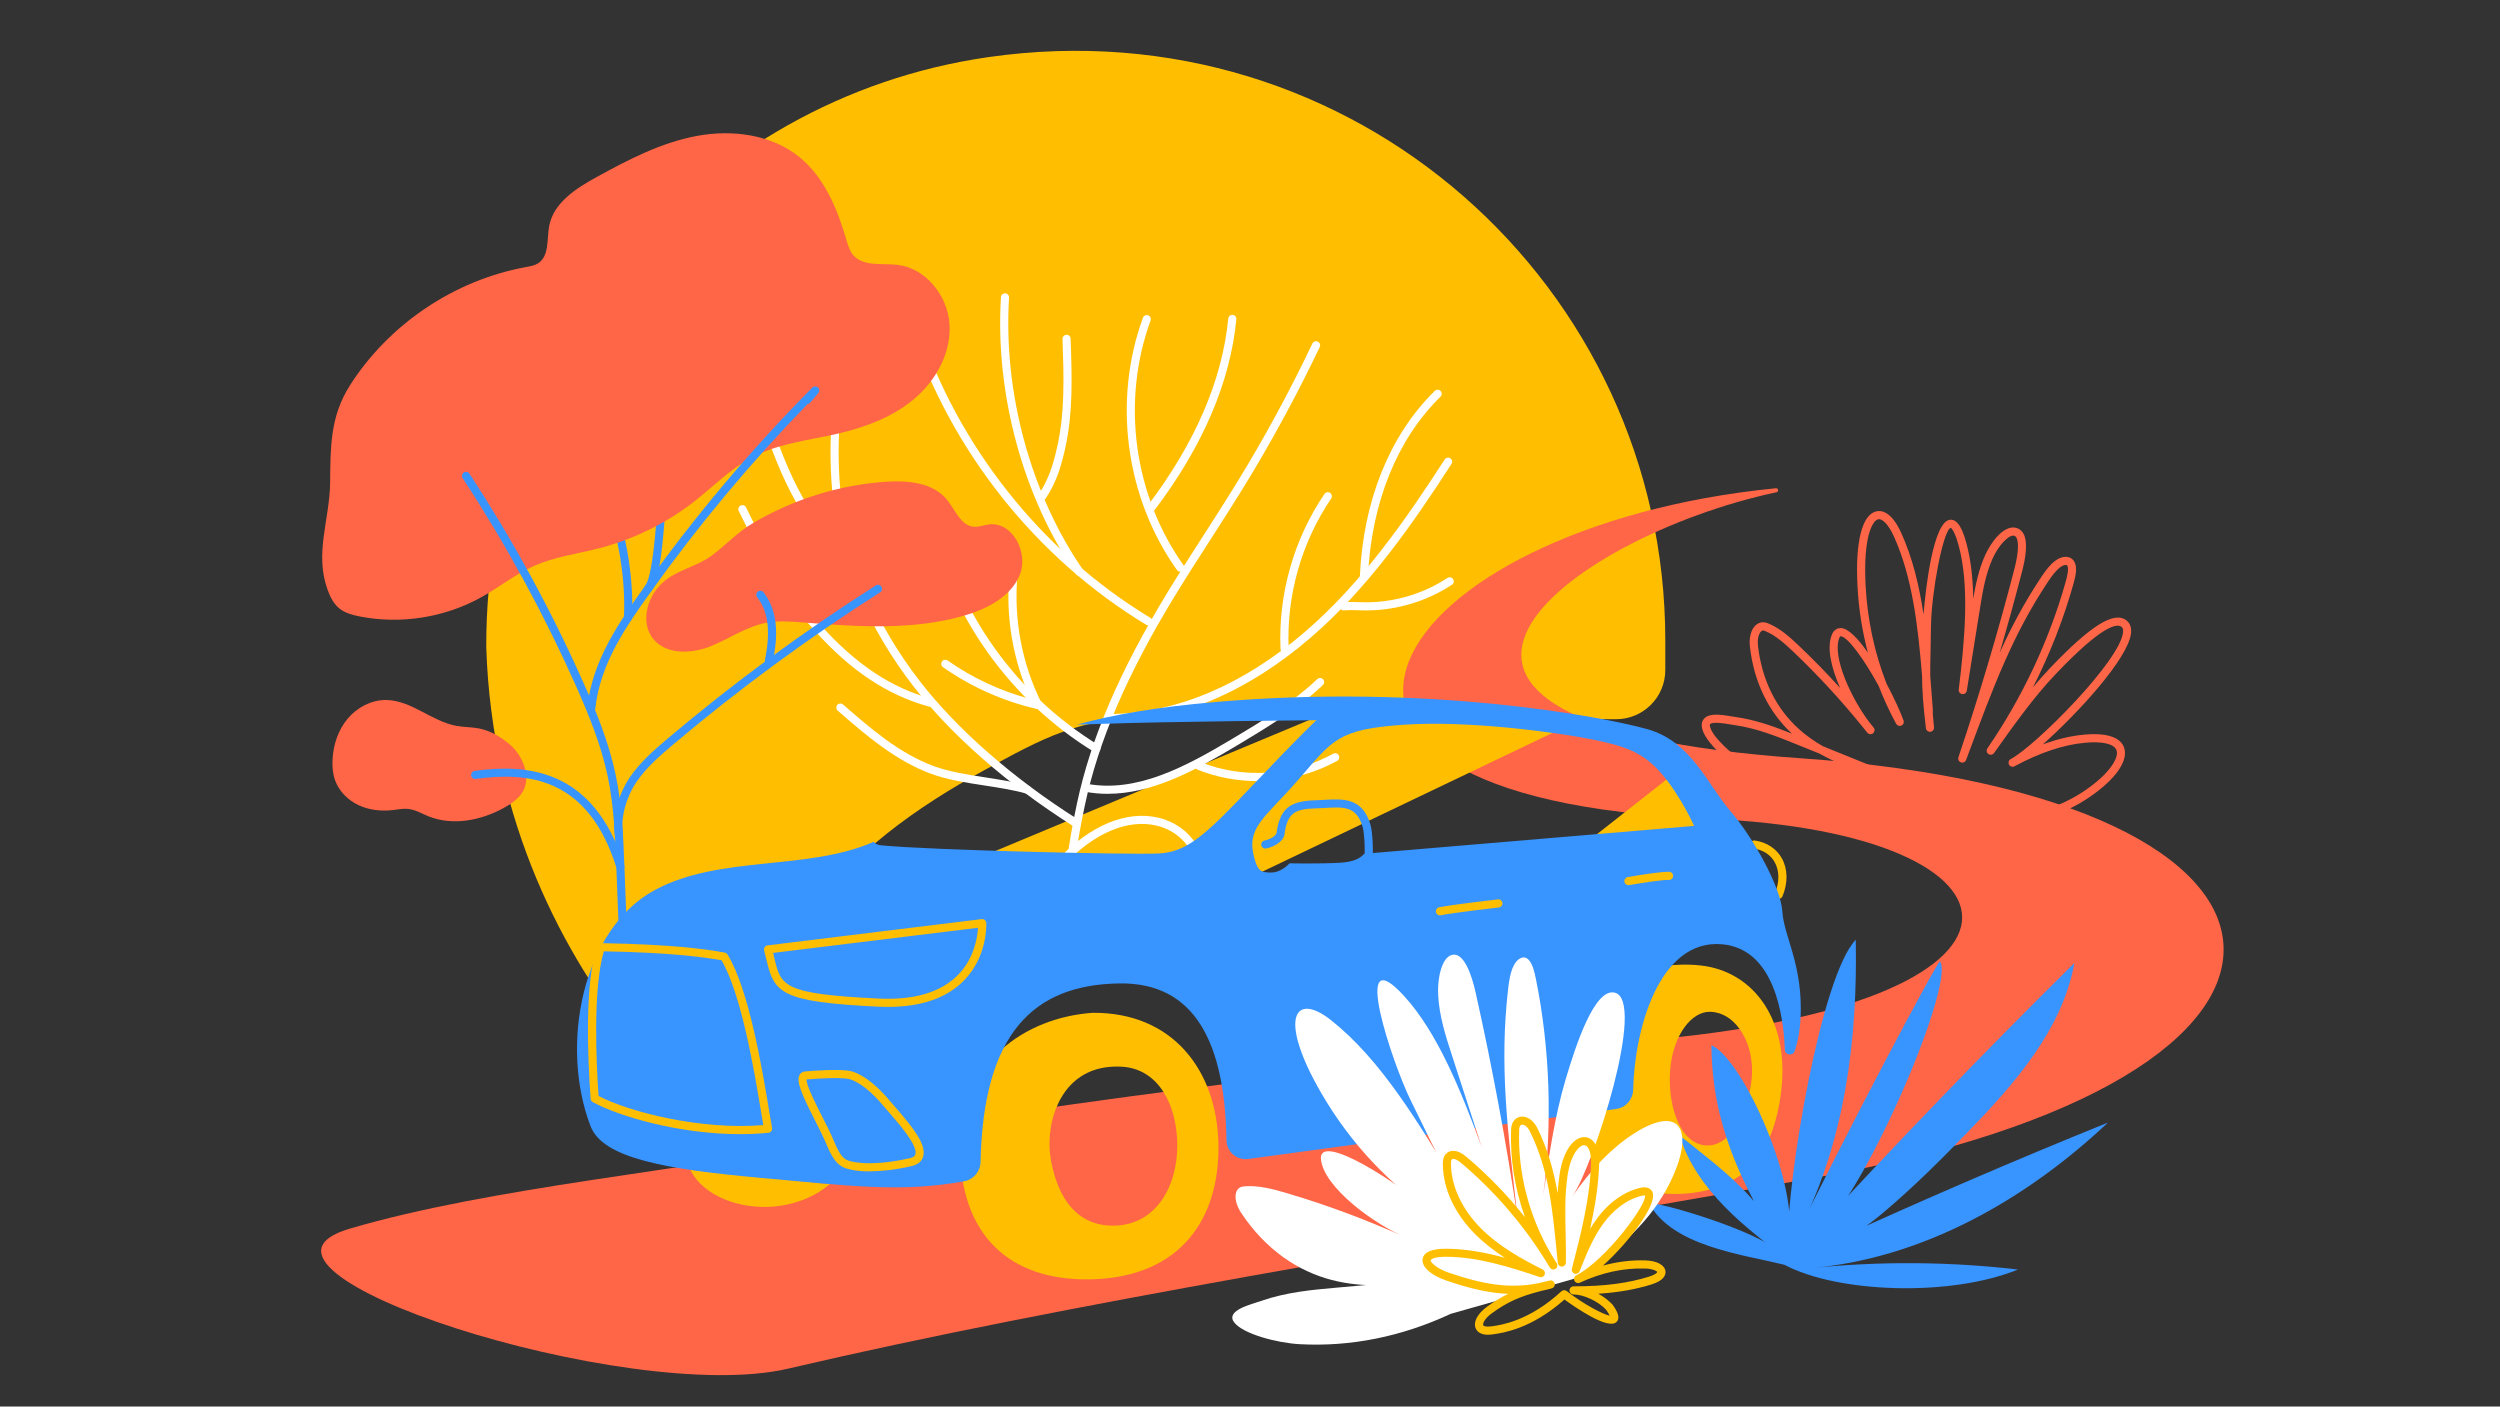 <svg width="615" height="346" viewBox="0 0 615 346" fill="none" xmlns="http://www.w3.org/2000/svg">
<rect x="0" y="0" width="615" height="346" fill="#333333" stroke="none"/>
<g clip-path="url(#clip0_3970_13742)">
<path d="M191.832 275.756C191.832 256.507 190.753 239.984 199.654 225.133C208.569 210.288 226.285 198.122 241.729 189.687C256.834 181.439 265.462 176.469 284.437 176.295L397.569 176.928C404.252 176.922 409.662 171.498 409.662 164.816V157.527C409.662 70.385 332.801 1.193 243.175 14.046C171.898 24.266 119.622 86.522 119.622 158.533V159.246C122.314 244.908 191.1 292.572 191.759 282.832C191.759 282.832 191.832 278.174 191.832 275.756Z" fill="#FFBF00"/>
<path d="M331.149 173.337L244.288 209.575L286.129 219.043L339.664 174.77L331.149 173.337Z" fill="#FFBF00"/>
<path d="M490.127 204.718C489.688 204.718 489.288 204.432 489.168 203.992C489.021 203.459 489.328 202.906 489.861 202.759C491.58 202.273 493.332 201.847 495.025 201.434C500.928 199.988 507.037 198.489 512.96 194.418C519.163 190.16 521.302 186.323 520.663 184.564C520.096 182.991 517.258 182.318 512.887 182.718C507.637 183.198 501.827 185.137 495.624 188.475C495.604 188.481 495.591 188.495 495.571 188.501C495.084 188.761 494.478 188.581 494.218 188.095C493.959 187.609 494.138 187.002 494.625 186.742C494.645 186.736 494.658 186.722 494.678 186.716C500.948 183.304 521.595 162.517 522.275 155.528C522.368 154.588 522.028 154.308 521.915 154.222C520.822 153.329 517.271 153.656 505.691 165.828C500.208 171.598 495.291 178.541 490.534 185.25C490.214 185.696 489.594 185.803 489.148 185.49C488.695 185.177 488.588 184.557 488.895 184.104C497.503 171.591 504.172 157.387 508.177 143.035C508.39 142.276 509.029 139.97 508.563 139.158C508.51 139.058 508.443 139.018 508.337 138.991C508.037 138.931 507.45 139.071 506.817 139.544C505.705 140.363 504.685 141.783 503.833 143.062C495.164 156.087 490.507 168.58 484.064 185.863L483.658 186.949C483.465 187.462 482.905 187.722 482.385 187.542C481.872 187.362 481.599 186.796 481.772 186.283C486.943 170.879 491.587 155.255 495.571 139.844C496.524 136.146 496.69 133.281 496.004 132.182C495.857 131.949 495.697 131.829 495.458 131.775C494.125 131.502 491.6 134.201 490.154 137.459C488.388 141.436 487.709 145.707 487.103 149.478L483.831 169.926C483.745 170.465 483.245 170.825 482.705 170.759C482.166 170.685 481.786 170.192 481.852 169.646C483.285 157.766 484.584 144.248 481.819 134.167C480.726 130.17 479.894 129.843 479.88 129.843C477.981 130.476 475.123 145.8 475.023 154.009C474.99 156.574 474.95 158.659 474.91 160.458C474.863 162.717 474.823 164.509 474.837 166.228C475.003 168.313 475.163 170.419 475.323 172.544L475.483 174.683C475.49 174.796 475.483 174.903 475.456 175.003C475.45 175.203 475.456 176.022 475.763 178.92C475.823 179.467 475.43 179.96 474.877 180.02C474.33 180.08 473.837 179.687 473.771 179.14C473.058 173.004 472.851 169.806 472.831 166.301C471.805 153.662 470.373 141.829 465.889 131.942C464.336 128.524 462.83 127.544 462.011 127.744C460.678 128.071 458.32 131.869 458.933 143.935C459.359 152.35 461.091 160.478 464.096 168.207C465.929 171.645 467.448 174.996 468.274 177.235C468.454 177.728 468.227 178.274 467.747 178.494C467.268 178.707 466.708 178.521 466.455 178.061C464.816 175.029 463.383 171.925 462.158 168.76C458.613 162.224 454.462 156.527 452.783 156.514C452.643 156.514 452.523 156.787 452.457 156.954C450.671 161.604 455.442 171.845 459.846 177.655C460.205 178.101 460.565 178.547 460.918 178.994C461.258 179.42 461.191 180.04 460.772 180.386C460.352 180.733 459.732 180.679 459.379 180.266C459.046 179.873 458.7 179.44 458.34 178.974C452.95 172.311 447.173 166.041 441.15 160.318C438.978 158.259 436.819 156.321 434.268 155.248C433.735 155.028 433.541 155.068 433.315 155.248C432.515 155.874 432.309 157.533 432.455 158.806C433.395 167.214 436.919 174.35 442.649 179.453C444.455 181.066 446.42 182.425 448.446 183.578L461.231 188.755C461.724 188.954 461.978 189.507 461.798 190.014C461.618 190.52 461.085 190.793 460.572 190.64C456.647 189.474 451.997 187.895 447.566 185.377L442.196 183.205C437.266 181.206 432.162 179.14 426.679 178.374C426.386 178.334 426.039 178.274 425.659 178.208C424.373 177.988 421.355 177.481 420.696 178.128C420.669 178.154 420.576 178.241 420.636 178.594C421.035 181.112 426.179 185.883 430.343 188.308C439.498 193.638 449.832 196.55 461.072 196.963C461.625 196.983 462.051 197.449 462.031 197.996C462.011 198.549 461.545 198.995 460.998 198.955C449.425 198.529 438.778 195.53 429.337 190.034C425.22 187.635 419.217 182.438 418.664 178.9C418.484 177.774 418.91 177.082 419.296 176.702C420.576 175.436 423.088 175.742 425.999 176.229C426.359 176.289 426.685 176.342 426.959 176.382C431.889 177.075 436.44 178.734 440.824 180.486C435.014 175.083 431.436 167.674 430.47 159.012C430.263 157.193 430.583 154.835 432.082 153.656C433.341 152.669 434.621 153.209 435.04 153.382C437.905 154.582 440.217 156.654 442.529 158.846C446.001 162.144 449.392 165.622 452.677 169.246C450.571 164.496 449.332 159.512 450.598 156.221C451.171 154.728 452.21 154.502 452.79 154.502H452.803C454.642 154.515 457.081 157.073 459.506 160.565C458.08 155.201 457.22 149.678 456.934 144.035C456.388 133.288 458.067 126.645 461.538 125.799C462.797 125.492 465.282 125.772 467.708 131.109C470.473 137.199 472.105 143.955 473.191 151.144C473.737 144.321 475.623 128.384 479.667 127.864C481.799 127.598 482.958 130.809 483.731 133.641C484.864 137.778 485.344 142.429 485.417 147.299C485.983 143.901 486.736 140.21 488.309 136.652C489.681 133.561 492.806 129.19 495.851 129.823C496.617 129.983 497.25 130.436 497.683 131.129C498.962 133.188 498.283 137.279 497.49 140.344C495.751 147.073 493.885 153.849 491.906 160.625C494.825 154.169 498.043 148.132 502.154 141.949C503.153 140.45 504.259 138.931 505.618 137.932C506.658 137.165 507.797 136.839 508.73 137.032C509.396 137.172 509.936 137.558 510.275 138.151C511.062 139.504 510.649 141.556 510.082 143.568C507.664 152.236 504.292 160.845 500.115 169.073C501.447 167.474 502.82 165.922 504.226 164.442C514.313 153.835 520.149 150.198 523.161 152.663C523.741 153.136 524.407 154.055 524.24 155.714C523.641 161.844 511.301 175.343 502.547 183.118C506.085 181.819 509.469 181.019 512.674 180.726C519.643 180.093 521.868 182.092 522.515 183.884C523.667 187.082 520.509 191.639 514.06 196.063C507.837 200.334 501.547 201.88 495.471 203.372C493.792 203.786 492.06 204.212 490.367 204.685C490.274 204.712 490.187 204.725 490.094 204.725L490.127 204.718Z" fill="#FF6647"/>
<path d="M204.139 280.893C169.839 287.802 120.609 292.059 86.003 302.26C51.39 312.461 154.375 345.914 193.838 336.693C262.917 320.549 345.161 307.49 444.588 290.067C584.698 265.509 578.068 195.944 443.002 186.536C323.567 178.214 385.41 132.088 437.026 121.088C437.646 120.955 437.492 120.042 436.866 120.109C341.103 129.55 297.796 196.39 420.063 201.407C503.386 204.825 509.389 247.446 402.6 256.094C295.81 264.742 204.139 280.899 204.139 280.899V280.893Z" fill="#FF6647"/>
<path d="M413.347 189.101L379.82 215.445L427.938 210.602L412.654 192.739L413.347 189.101Z" fill="#FFBF00"/>
<path d="M323.987 174.929L309.829 196.35L299.741 220.102L304.718 217.204L385.663 178.501L323.987 174.929Z" fill="#FFBF00"/>
<path d="M204.138 291.3C192.838 300.734 174.563 297.376 169.839 287.802L204.138 291.3Z" fill="#FFBF00"/>
<path d="M299.734 281.426C299.368 263.27 288.441 248.985 268.773 249.152C252.203 250.331 236.173 261.251 236.179 282.432C236.186 303.613 248.132 315.319 268.773 314.706C290.607 314.053 300.094 299.582 299.734 281.426ZM274.65 301.487C263.543 302.04 259.539 292.333 258.373 284.337C257.207 276.342 260.791 261.678 275.809 262.397C285.303 262.85 289.614 272.331 289.614 281.786C289.614 291.726 284.537 300.994 274.65 301.487Z" fill="#FFBF00"/>
<path d="M418.304 237.499C405.051 236.066 393.352 242.689 393.352 242.689C387.955 248.945 384.83 258.813 385.856 272.391C386.729 283.878 397.563 294.871 414.579 293.619C431.596 292.366 436.453 280.76 438.045 269.44C440.604 251.264 431.562 238.931 418.304 237.499ZM430.909 265.422C430.05 273.464 425.759 282.605 419.19 281.726C412.62 280.846 410.068 270.506 410.928 262.47C411.787 254.429 416.225 248.719 420.775 248.899C427.465 249.165 431.769 257.38 430.909 265.422Z" fill="#FFBF00"/>
<path d="M263.363 224.413C262.977 224.413 262.61 224.187 262.45 223.807C262.244 223.307 260.545 218.31 264.922 197.702C268.333 181.632 275.416 165.115 287.209 145.72C290.1 140.97 293.152 136.219 296.11 131.629C298.729 127.564 301.434 123.36 304.005 119.176C310.881 108.009 317.217 96.35 322.847 84.51C323.087 84.01 323.68 83.797 324.18 84.037C324.68 84.277 324.893 84.87 324.653 85.37C318.99 97.269 312.614 108.995 305.704 120.222C303.119 124.42 300.408 128.63 297.789 132.708C294.844 137.292 291.793 142.029 288.914 146.753C277.241 165.948 270.239 182.265 266.874 198.109C262.63 218.097 264.289 223.007 264.302 223.054C264.489 223.567 264.236 224.14 263.729 224.34C263.61 224.386 263.483 224.406 263.363 224.406V224.413Z" fill="white"/>
<path d="M272.511 195.284C270.652 195.284 268.78 195.117 266.894 194.764C266.355 194.664 265.995 194.138 266.095 193.598C266.195 193.052 266.721 192.699 267.261 192.799C279.507 195.091 291.326 188.821 303.353 181.625C310.495 177.355 317.877 172.937 324.053 167.061C324.453 166.681 325.08 166.694 325.459 167.088C325.839 167.481 325.832 168.107 325.439 168.493L324.813 169.113C324.753 169.173 324.686 169.22 324.62 169.26C318.457 174.91 311.301 179.187 304.372 183.338C293.805 189.661 283.384 195.277 272.504 195.277L272.511 195.284Z" fill="white"/>
<path d="M273.064 177.648C272.518 177.648 272.071 177.201 272.064 176.655C272.064 176.102 272.504 175.656 273.057 175.649C289.254 175.536 305.911 168.487 321.228 155.254C334.993 143.368 345.78 127.937 355.388 113.04C355.688 112.573 356.307 112.44 356.767 112.74C357.234 113.04 357.367 113.659 357.067 114.119C347.379 129.143 336.486 144.707 322.534 156.76C306.85 170.305 289.747 177.528 273.071 177.641L273.064 177.648Z" fill="white"/>
<path d="M282.532 153.875C282.358 153.875 282.179 153.829 282.019 153.729C254.948 137.405 233.801 110.801 224 80.746C223.827 80.219 224.113 79.66 224.64 79.487C225.166 79.313 225.726 79.6 225.899 80.126C235.546 109.735 256.381 135.939 283.045 152.023C283.518 152.31 283.671 152.923 283.384 153.396C283.198 153.709 282.865 153.882 282.525 153.882L282.532 153.875Z" fill="white"/>
<path d="M290.347 140.643C290.034 140.643 289.727 140.497 289.534 140.224C276.888 122.441 273.683 98.662 281.166 78.167C281.352 77.648 281.925 77.388 282.445 77.575C282.965 77.761 283.231 78.341 283.038 78.854C275.776 98.742 278.887 121.815 291.16 139.064C291.479 139.511 291.373 140.137 290.926 140.457C290.753 140.583 290.547 140.643 290.347 140.643Z" fill="white"/>
<path d="M265.542 141.649C265.222 141.649 264.916 141.496 264.716 141.216C251.67 122.301 244.761 96.836 246.233 73.097C246.267 72.544 246.746 72.124 247.293 72.164C247.846 72.198 248.266 72.671 248.226 73.224C246.78 96.53 253.556 121.521 266.355 140.084C266.668 140.537 266.555 141.163 266.102 141.476C265.928 141.596 265.728 141.656 265.535 141.656L265.542 141.649Z" fill="white"/>
<path d="M283.225 125.859C283.011 125.859 282.805 125.792 282.625 125.659C282.185 125.326 282.099 124.7 282.432 124.26C294.051 108.889 300.687 93.445 302.153 78.361C302.207 77.808 302.706 77.401 303.246 77.461C303.799 77.514 304.199 78.001 304.145 78.554C302.646 94.018 295.877 109.802 284.031 125.466C283.838 125.726 283.538 125.866 283.231 125.866L283.225 125.859Z" fill="white"/>
<path d="M316.012 160.678C315.479 160.678 315.039 160.258 315.012 159.725C314.406 146.247 318.244 132.681 325.819 121.521C326.132 121.062 326.752 120.948 327.205 121.255C327.665 121.561 327.778 122.188 327.471 122.641C320.142 133.448 316.425 146.586 317.011 159.639C317.038 160.192 316.611 160.658 316.058 160.685C316.045 160.685 316.025 160.685 316.012 160.685V160.678Z" fill="white"/>
<path d="M335.526 142.822C335.526 142.822 335.5 142.822 335.48 142.822C334.927 142.795 334.5 142.329 334.527 141.783C335.353 123.167 341.903 106.963 352.969 96.156C353.362 95.77 353.995 95.777 354.382 96.177C354.768 96.57 354.762 97.203 354.362 97.589C343.662 108.043 337.325 123.773 336.519 141.876C336.493 142.409 336.053 142.829 335.52 142.829L335.526 142.822Z" fill="white"/>
<path d="M309.395 192.152C304.365 192.152 299.328 191.226 294.611 189.354C294.098 189.148 293.845 188.568 294.051 188.055C294.258 187.542 294.837 187.289 295.351 187.495C305.871 191.666 318.064 190.886 327.971 185.416C328.451 185.15 329.064 185.323 329.33 185.81C329.597 186.296 329.423 186.902 328.937 187.169C322.954 190.473 316.178 192.152 309.402 192.152H309.395Z" fill="white"/>
<path d="M330.523 150.164C330.003 150.164 329.57 149.764 329.53 149.238C329.49 148.685 329.903 148.205 330.449 148.165C332.062 148.045 333.061 148.079 334.121 148.119C334.834 148.145 335.566 148.172 336.572 148.159C343.428 148.072 350.351 145.947 356.074 142.176C356.534 141.876 357.153 142.002 357.46 142.462C357.766 142.922 357.633 143.541 357.173 143.848C351.137 147.826 343.828 150.071 336.592 150.157C335.54 150.171 334.74 150.144 334.041 150.118C332.995 150.078 332.088 150.044 330.589 150.157C330.563 150.157 330.536 150.157 330.509 150.157L330.523 150.164Z" fill="white"/>
<path d="M264.449 203.319C264.269 203.319 264.083 203.266 263.916 203.166C247.952 193.059 234.034 180.866 224.72 168.84C213.733 154.648 206.904 138.751 204.965 122.861C203.486 110.748 204.791 98.495 206.057 86.642C206.117 86.089 206.604 85.696 207.157 85.756C207.703 85.816 208.103 86.309 208.043 86.855C206.79 98.595 205.498 110.728 206.95 122.614C208.849 138.145 215.538 153.702 226.305 167.607C235.48 179.453 249.218 191.479 264.989 201.467C265.455 201.76 265.595 202.38 265.295 202.846C265.102 203.146 264.782 203.312 264.449 203.312V203.319Z" fill="white"/>
<path d="M269.692 185.137C269.513 185.137 269.333 185.09 269.173 184.99C248.512 172.344 233.661 151.523 228.437 127.871C228.317 127.331 228.657 126.798 229.197 126.678C229.736 126.565 230.269 126.898 230.389 127.438C235.5 150.564 250.018 170.919 270.219 183.284C270.692 183.571 270.838 184.191 270.552 184.657C270.365 184.963 270.032 185.137 269.699 185.137H269.692Z" fill="white"/>
<path d="M255.334 174.436C255.261 174.436 255.188 174.43 255.115 174.41C246.879 172.544 238.878 168.98 231.968 164.116C231.515 163.796 231.409 163.177 231.729 162.723C232.048 162.27 232.668 162.164 233.121 162.484C239.244 166.801 246.26 170.059 253.529 171.965C249.165 162.37 247.359 151.803 248.305 141.276C248.352 140.723 248.845 140.317 249.391 140.37C249.944 140.417 250.344 140.903 250.297 141.456C249.325 152.323 251.377 163.223 256.227 172.991C256.4 173.337 256.354 173.75 256.121 174.05C255.927 174.297 255.634 174.43 255.334 174.43V174.436Z" fill="white"/>
<path d="M209.309 138.918C209.102 138.918 208.889 138.851 208.709 138.718C196.09 129.263 190.766 113.573 186.496 100.967C186.316 100.447 186.596 99.874 187.122 99.701C187.642 99.521 188.215 99.808 188.388 100.327C192.572 112.673 197.782 128.037 209.908 137.119C210.348 137.452 210.441 138.078 210.108 138.518C209.915 138.778 209.609 138.918 209.309 138.918Z" fill="white"/>
<path d="M228.784 173.85C228.697 173.85 228.604 173.837 228.517 173.817C218.257 170.985 209.329 165.049 200.414 155.135C193.678 147.646 187.742 138.291 181.732 125.692C181.492 125.193 181.705 124.6 182.205 124.36C182.705 124.12 183.298 124.333 183.537 124.833C189.467 137.252 195.297 146.46 201.9 153.802C210.548 163.416 219.176 169.166 229.05 171.891C229.583 172.038 229.896 172.591 229.75 173.117C229.63 173.564 229.223 173.85 228.784 173.85Z" fill="white"/>
<path d="M252.763 195.271C252.669 195.271 252.576 195.257 252.483 195.231C249.371 194.338 245.907 193.805 242.242 193.238C237.725 192.546 233.061 191.826 229.097 190.374C220.182 187.109 212.687 180.579 206.077 174.816C205.664 174.456 205.618 173.823 205.977 173.404C206.337 172.991 206.97 172.944 207.39 173.304C214.186 179.227 221.208 185.35 229.783 188.495C233.561 189.88 238.131 190.58 242.549 191.266C246.12 191.819 249.804 192.386 253.036 193.312C253.569 193.465 253.875 194.018 253.722 194.551C253.595 194.991 253.196 195.277 252.763 195.277V195.271Z" fill="white"/>
<path d="M256.407 123.08C256.221 123.08 256.027 123.027 255.861 122.914C255.401 122.614 255.268 121.994 255.574 121.528C257.926 117.937 258.979 114.665 260.005 110.235C262.024 101.487 261.697 92.326 261.377 83.464C261.338 82.911 261.751 82.398 262.297 82.358C262.85 82.318 263.323 82.698 263.363 83.244C263.363 83.258 263.37 83.377 263.37 83.391C263.696 92.379 264.029 101.68 261.95 110.688C260.904 115.225 259.752 118.803 257.247 122.627C257.053 122.92 256.734 123.08 256.407 123.08Z" fill="white"/>
<path d="M154.488 152.943C154.488 152.943 154.455 152.943 154.435 152.943C153.882 152.916 153.462 152.443 153.489 151.897C154.029 141.376 151.443 127.771 148.172 123.893C147.812 123.474 147.866 122.841 148.292 122.487C148.712 122.128 149.345 122.188 149.698 122.607C153.635 127.265 156.001 141.969 155.488 151.996C155.461 152.529 155.021 152.943 154.488 152.943Z" fill="#3894FF"/>
<path d="M159.365 145.9C159.132 145.9 158.892 145.82 158.699 145.647C158.286 145.281 158.253 144.648 158.619 144.235C160.491 142.136 161.331 130.356 161.831 123.32C162.064 120.022 162.27 117.177 162.517 115.612C162.603 115.065 163.11 114.692 163.656 114.779C164.202 114.865 164.576 115.378 164.489 115.918C164.256 117.397 164.056 120.209 163.823 123.46C163.063 134.127 162.257 143.149 160.112 145.56C159.912 145.78 159.639 145.894 159.365 145.894V145.9Z" fill="#3894FF"/>
<path d="M86.076 94.804C95.697 79.727 111.767 68.92 129.363 65.701C130.416 65.508 131.502 65.328 132.401 64.749C135.173 62.943 134.494 58.812 135.107 55.561C136.179 49.871 141.729 46.32 146.806 43.535C154.602 39.251 162.637 35.08 171.378 33.447C180.12 31.815 189.8 33.048 196.69 38.671C202.806 43.655 205.977 51.364 208.189 58.932C208.583 60.272 208.976 61.657 209.868 62.723C212.347 65.668 216.978 64.695 220.802 65.155C227.751 65.981 233.108 72.717 233.574 79.707C234.041 86.689 230.323 93.505 224.993 98.049C219.663 102.586 212.893 105.111 206.071 106.684C198.902 108.336 191.373 109.089 184.883 112.56C179.766 115.292 175.649 119.529 171.098 123.121C164.129 128.611 156.014 132.635 147.426 134.86C142.022 136.259 136.399 136.966 131.302 139.238C126.798 141.243 122.907 144.381 118.616 146.8C109.548 151.903 98.648 153.656 88.441 151.637C86.669 151.284 84.85 150.797 83.451 149.651C82.038 148.492 81.199 146.786 80.579 145.067C77.321 136.073 81.126 127.778 81.212 118.723C81.292 110.075 81.199 102.466 86.076 94.824V94.804Z" fill="#FF6647"/>
<path d="M217.897 118.51C223.32 118.143 229.503 118.703 232.948 122.914C235 125.426 236.326 129.303 239.557 129.583C240.803 129.69 242.016 129.17 243.255 129.01C249.045 128.244 253.063 135.933 250.891 141.35C248.712 146.773 242.895 149.771 237.292 151.41C224.526 155.135 210.921 154.175 197.662 153.129C194.524 152.883 191.333 152.636 188.241 153.256C183.364 154.242 179.187 157.287 174.55 159.079C169.912 160.871 163.896 161.044 160.731 157.213C157.46 153.256 159.119 146.906 162.897 143.428C166.441 140.164 171.265 139.491 175.056 136.692C178.567 134.101 181.306 131.009 185.177 128.717C195.091 122.841 206.404 119.296 217.904 118.51H217.897Z" fill="#FF6647"/>
<path d="M155.035 276.655C154.502 276.655 154.055 276.236 154.035 275.696L151.617 213.28C151.33 205.918 151.037 198.296 149.498 190.987C147.852 183.165 144.781 175.696 141.709 168.793C133.827 151.064 124.44 133.841 113.813 117.617C113.513 117.157 113.639 116.538 114.099 116.231C114.559 115.931 115.178 116.058 115.485 116.518C126.172 132.835 135.613 150.144 143.535 167.974C146.646 174.976 149.764 182.565 151.45 190.567C153.022 198.042 153.322 205.744 153.609 213.193L156.027 275.609C156.047 276.162 155.621 276.622 155.068 276.649C155.055 276.649 155.041 276.649 155.028 276.649L155.035 276.655Z" fill="#3894FF"/>
<path d="M152.25 206.337C151.77 206.337 151.35 205.991 151.264 205.505C150.437 200.588 152.489 194.818 154.888 191.286C157.387 187.602 160.771 184.61 164.309 181.626C180.433 168 197.636 155.348 215.445 144.021C215.912 143.722 216.525 143.862 216.824 144.328C217.117 144.794 216.984 145.414 216.518 145.707C198.782 156.987 181.652 169.586 165.595 183.151C162.037 186.156 158.899 188.935 156.54 192.412C153.969 196.204 152.609 201.454 153.236 205.178C153.329 205.724 152.956 206.238 152.416 206.331C152.363 206.337 152.303 206.344 152.25 206.344V206.337Z" fill="#3894FF"/>
<path d="M145.434 175.336C145.4 175.336 145.367 175.336 145.334 175.336C144.788 175.283 144.388 174.79 144.441 174.243C145.647 162.41 152.503 152.803 158.553 144.328C170.939 126.971 184.824 110.495 199.828 95.35C200.208 94.971 200.821 94.957 201.214 95.317C201.607 95.677 201.647 96.29 201.3 96.703L199.282 99.082C199.108 99.281 198.875 99.401 198.629 99.428C184.704 113.753 171.778 129.237 160.178 145.487C154.275 153.762 147.586 163.137 146.433 174.443C146.38 174.956 145.947 175.343 145.44 175.343L145.434 175.336Z" fill="#3894FF"/>
<path d="M189.148 163.556C189.081 163.556 189.014 163.556 188.941 163.536C188.401 163.423 188.055 162.897 188.162 162.357C189.607 155.355 189.008 150.444 186.263 146.92C185.923 146.487 186.003 145.854 186.436 145.521C186.869 145.181 187.502 145.261 187.835 145.694C191.953 150.984 191.106 157.966 190.114 162.764C190.014 163.237 189.601 163.563 189.134 163.563L189.148 163.556Z" fill="#3894FF"/>
<path d="M125.472 183.198C123.274 181.299 120.695 179.76 117.843 179.2C116.031 178.847 114.159 178.9 112.34 178.574C106.217 177.481 101.18 172.251 94.964 172.198C91.346 172.171 87.841 174.023 85.523 176.795C83.198 179.567 82.005 183.178 81.805 186.789C81.712 188.535 81.838 190.32 82.431 191.966C83.404 194.664 85.589 196.83 88.181 198.056C90.773 199.282 93.731 199.608 96.576 199.282C97.882 199.135 99.201 198.849 100.507 199.008C102.199 199.208 103.719 200.114 105.291 200.767C111.274 203.226 118.277 201.867 123.946 198.742C125.579 197.842 127.165 196.776 128.257 195.271C131.009 191.48 128.637 185.93 125.472 183.191V183.198Z" fill="#FF6647"/>
<path d="M152.616 214.246C152.19 214.246 151.796 213.973 151.663 213.54C144.634 190.887 129.457 189.92 117.024 191.619C116.478 191.699 115.971 191.313 115.898 190.767C115.825 190.22 116.204 189.714 116.751 189.641C128.937 187.982 146.013 188.588 153.569 212.947C153.735 213.473 153.436 214.033 152.909 214.199C152.809 214.233 152.709 214.246 152.616 214.246Z" fill="#3894FF"/>
<path d="M295.124 212.92C294.698 212.92 294.305 212.647 294.171 212.214C292.726 207.517 289.181 204.192 284.451 203.086C277.421 201.434 269.206 204.911 261.897 212.607C261.518 213.007 260.885 213.02 260.485 212.647C260.085 212.267 260.065 211.634 260.445 211.234C268.247 203.006 277.162 199.335 284.904 201.14C290.34 202.413 294.418 206.237 296.077 211.627C296.237 212.154 295.944 212.713 295.417 212.88C295.317 212.907 295.217 212.927 295.124 212.927V212.92Z" fill="white"/>
<path d="M336.626 212.92C336.626 212.92 336.559 212.92 336.533 212.92C335.98 212.867 335.58 212.38 335.633 211.827C335.833 209.709 335.713 205.051 335.18 203.312C333.654 198.315 330.609 198.489 326.006 198.749C325.313 198.789 324.606 198.828 323.887 198.848C318.463 199.008 316.665 199.934 315.965 205.411C315.952 205.498 315.932 205.584 315.898 205.671C314.892 208.083 311.574 208.709 311.434 208.729C310.888 208.822 310.375 208.463 310.275 207.923C310.175 207.377 310.541 206.857 311.081 206.764C311.721 206.644 313.453 206.104 314.006 205.011C314.906 198.302 317.904 197.03 323.834 196.856C324.533 196.836 325.226 196.796 325.899 196.756C330.423 196.503 335.113 196.237 337.092 202.733C337.719 204.785 337.845 209.709 337.625 212.021C337.579 212.54 337.139 212.927 336.633 212.927L336.626 212.92Z" fill="#3894FF"/>
<path d="M437.559 221.102C437.432 221.102 437.299 221.075 437.172 221.022C436.666 220.809 436.426 220.222 436.639 219.716C437.785 216.984 437.759 214.213 436.579 212.101C435.553 210.262 433.761 209.096 431.402 208.736C430.856 208.649 430.483 208.143 430.57 207.597C430.656 207.05 431.169 206.677 431.709 206.764C434.654 207.217 437.006 208.769 438.325 211.128C439.811 213.78 439.871 217.191 438.485 220.495C438.325 220.875 437.952 221.108 437.565 221.108L437.559 221.102Z" fill="#FFBF00"/>
<path d="M438.452 224.207C438.152 218.543 431.496 206.271 425.746 199.615C419.996 192.959 416.065 182.372 405.172 179.347C394.278 176.322 351.624 168.153 298.982 172.691C284.504 173.937 273.577 175.856 264.915 178.261C266.948 178.201 269.113 178.141 271.452 178.054C286.936 177.501 323.847 177.168 323.847 177.168C323.847 177.168 320.296 180.399 308.336 192.999C296.383 205.598 292.019 209.642 284.91 209.962C277.801 210.282 228.67 209.136 216.784 207.95C215.851 207.856 215.265 207.55 214.959 207.077C198.588 214.299 177.055 210.288 161.018 218.983C143.168 228.664 137.658 257.247 145.287 277.068C148.312 284.937 163.743 287.655 187.342 289.774C209.129 291.726 221.628 293.425 237.225 290.58C239.511 290.16 241.17 288.155 241.216 285.836C241.876 254.289 254.162 242.229 275.356 241.923C294.205 241.643 301.334 256.914 301.72 280.546C301.767 283.358 304.279 285.49 307.064 285.11L397.583 272.804C399.961 272.478 401.707 270.459 401.76 268.06C402.06 253.656 407.997 230.923 423.627 232.288C436.526 233.421 438.765 249.958 439.071 258.22C439.125 259.572 441.023 259.872 441.476 258.593C442.289 256.287 442.996 252.883 442.996 248.019C442.996 236.519 438.758 229.863 438.458 224.2L438.452 224.207ZM335.593 210.028C334.414 211.428 332.375 212.061 329.823 212.22C324.653 212.54 317.217 212.38 317.217 212.38C317.217 212.38 315.279 214.646 312.694 214.646C310.108 214.646 309.462 214.159 308.656 211.414C306.331 203.512 311.081 201.4 319.483 191.706C327.884 182.012 329.017 179.427 345.174 178.294C361.331 177.161 383.305 180.233 391.38 181.845C399.462 183.464 404.145 184.917 408.829 190.407C413.513 195.897 416.745 203.172 416.745 203.172L335.586 210.028H335.593Z" fill="#3894FF"/>
<path d="M218.423 247.699C217.644 247.699 216.851 247.679 216.038 247.639C191.972 246.473 190.473 244.281 188.534 236.073C188.368 235.367 188.188 234.614 187.981 233.808C187.908 233.528 187.961 233.228 188.121 232.995C188.281 232.755 188.541 232.602 188.827 232.562L241.496 226.099C241.769 226.066 242.049 226.146 242.262 226.325C242.475 226.505 242.602 226.759 242.622 227.038C242.642 227.372 242.995 235.307 237.032 241.31C232.814 245.554 226.565 247.699 218.436 247.699H218.423ZM190.187 234.407C190.287 234.82 190.38 235.227 190.473 235.613C192.132 242.622 192.572 244.501 216.131 245.647C224.826 246.067 231.369 244.141 235.579 239.924C239.704 235.793 240.463 230.476 240.59 228.231L190.187 234.414V234.407Z" fill="#FFBF00"/>
<path d="M182.065 279.001C167.147 279.001 152.196 274.63 145.807 271.105C145.507 270.939 145.314 270.639 145.294 270.299C144.567 260.292 143.801 242.096 146.846 232.702C146.966 232.322 147.306 232.049 147.705 232.015C147.772 232.015 147.839 232.015 147.905 232.015C148.019 232.015 148.312 232.022 148.758 232.035C164.669 232.315 173.603 233.448 178.307 234.347C178.58 234.401 178.82 234.567 178.967 234.807C184.23 243.342 187.475 262.85 189.221 273.331C189.494 274.97 189.727 276.382 189.927 277.488C189.973 277.761 189.907 278.041 189.74 278.268C189.574 278.494 189.321 278.634 189.041 278.661C186.735 278.894 184.397 279.001 182.065 279.001ZM147.246 269.613C154.815 273.571 172.477 278.055 187.768 276.769C187.615 275.862 187.435 274.816 187.248 273.657C185.556 263.47 182.418 244.628 177.494 236.233C172.764 235.36 164.009 234.301 148.725 234.034C148.658 234.034 148.592 234.034 148.532 234.034C145.813 243.462 146.686 261.564 147.252 269.613H147.246Z" fill="#FFBF00"/>
<path d="M213.859 288.155C212.247 288.155 210.914 288.035 209.922 287.849C207.057 287.309 205.458 286.776 203.212 281.266C202.613 279.793 201.613 277.828 200.554 275.742C197.249 269.246 195.797 266.015 196.696 264.423C196.976 263.923 197.469 263.623 198.075 263.576C199.041 263.49 207.243 262.777 209.782 263.623C212.62 264.569 215.711 267.008 218.956 270.879C219.343 271.338 219.796 271.858 220.289 272.424C224.573 277.335 228.037 281.646 227.071 284.617C226.818 285.403 226.119 286.436 224.226 286.869C220.162 287.809 216.604 288.148 213.859 288.148V288.155ZM198.408 265.549C198.309 266.921 200.807 271.838 202.333 274.836C203.412 276.955 204.432 278.961 205.065 280.513C207.003 285.27 207.969 285.45 210.295 285.883C212.78 286.349 217.63 286.343 223.78 284.924C224.959 284.65 225.119 284.164 225.172 284.004C225.865 281.865 221.261 276.582 218.783 273.737C218.277 273.157 217.817 272.624 217.424 272.158C214.419 268.58 211.634 266.341 209.149 265.515C207.543 264.982 201.92 265.235 198.415 265.549H198.408Z" fill="#FFBF00"/>
<path d="M354.222 225.179C353.762 225.179 353.342 224.86 353.242 224.387C353.129 223.847 353.476 223.314 354.015 223.201C357.093 222.554 368.02 221.302 368.487 221.248C369.04 221.189 369.533 221.582 369.593 222.128C369.653 222.674 369.259 223.174 368.713 223.234C368.6 223.247 357.413 224.527 354.428 225.159C354.362 225.173 354.288 225.179 354.222 225.179Z" fill="#FFBF00"/>
<path d="M400.594 217.751C400.114 217.751 399.688 217.404 399.608 216.918C399.515 216.371 399.888 215.858 400.428 215.765L401.047 215.659C404.079 215.152 408.23 214.459 410.595 214.459C411.148 214.459 411.594 214.906 411.594 215.459C411.594 216.012 411.148 216.458 410.595 216.458C408.403 216.458 404.179 217.164 401.38 217.631L400.761 217.737C400.707 217.744 400.647 217.751 400.594 217.751Z" fill="#FFBF00"/>
<path d="M438.931 311.121C451.937 318.064 479.72 319.123 496.417 312.301C479.634 310.355 462.644 310.229 445.834 311.921C473.244 309.469 498.509 295.024 518.55 276.156C495.671 285.41 472.991 295.178 450.544 305.452C455.382 304.585 459.492 301.494 463.257 298.329C470.552 292.199 477.308 285.463 483.945 278.621C495.578 266.628 507.331 253.329 510.302 236.893C488.062 258.866 466.348 281.366 445.188 304.385C455.462 301.727 481.339 242.236 477.235 236.486C476.562 236.399 452.343 282.125 441.543 304.799C454.082 281.339 456.981 255.282 456.514 231.183C448.019 239.991 439.631 289.714 439.798 305.645C443.182 292.766 428.951 260.672 421.015 257.114C421.142 276.276 428.065 290.88 438.638 307.81C434.687 295.524 423.294 287.429 413.22 279.354C417.211 292.932 430.397 302.753 438.638 308.963C435.507 304.006 411.428 296.43 405.585 295.891C411.341 306.584 428.378 308.53 438.925 311.128" fill="#3894FF"/>
<path d="M356.847 323.214C344.794 328.831 332.222 331.356 319.716 330.67C314.179 330.37 305.678 328.145 303.566 325.246C301.46 322.348 307.823 320.862 310.295 320.009C316.531 317.844 322.927 317.278 329.29 316.718C336.946 316.045 344.601 315.366 352.256 314.693C344.055 316.225 335.72 316.998 327.571 314.866C319.416 312.74 311.394 307.537 305.298 298.316C304.378 296.93 303.459 294.651 304.219 293.019C304.658 292.073 305.464 291.886 306.184 291.833C309.629 291.566 313.067 292.486 316.465 293.485C326.459 296.43 336.373 300.135 346.16 304.579C338.112 301.254 325.686 292.139 324.953 285.21C324.22 278.288 344.121 290.854 352.576 298.642C342.342 291.606 332.568 281.959 324.913 268.693C314.346 250.384 318.437 243.802 327.505 251.017C339.811 260.805 348.792 276.016 358.506 291.906C358.506 291.906 358.346 292.04 361.071 296.204C353.562 284.937 353.409 283.525 346.973 270.559C342.716 261.984 331.915 230.256 345.394 245.001C353.649 254.036 359.392 268.294 364.542 282.279C362.051 274.61 359.559 266.935 357.067 259.266C355.588 254.709 354.075 249.991 353.789 244.841C353.556 240.677 354.655 235.593 357.14 234.914C360.032 234.128 361.977 239.571 362.997 244.122C367.074 262.364 370.539 280.986 373.37 299.868C370.765 277.495 368.853 261.878 371.005 243.202C371.238 241.197 371.565 239.138 372.358 237.565C373.144 235.993 374.496 235.034 375.649 235.773C376.842 236.546 377.415 238.751 377.821 240.757C381.299 257.847 381.925 276.502 379.627 294.132C381.026 284.437 382.452 274.65 385.097 265.695C387.742 256.741 392.292 243.122 397.163 244.175C405.178 245.907 392.013 286.816 386.789 294.345C391.3 287.789 396.45 282.339 402.053 278.787C414.506 270.912 417.038 279.48 410.009 292.466C404.745 302.18 397.056 307.37 390.18 313.74" fill="white"/>
<path d="M366.048 328.351C364.009 328.351 363.277 327.392 363.017 326.752C362.384 325.206 363.45 323.181 365.795 321.462C367.634 320.116 369.34 319.097 371.012 318.284C366.115 318.104 361.318 316.878 355.961 315.072C351.997 313.74 349.645 311.628 349.964 309.702C350.238 308.036 352.157 307.19 355.661 307.19H355.708C360.591 307.204 365.395 308.103 370.206 309.416C367.601 307.73 365.102 305.831 362.877 303.592C357.793 298.489 354.975 292.366 354.942 286.356C354.942 285.523 355.021 284.577 355.701 283.858C356.84 282.645 358.733 282.891 360.645 284.497C365.988 289.001 370.839 294.005 375.149 299.448C372.638 292.446 371.452 285.057 371.731 277.801C371.805 275.869 372.904 274.95 373.903 274.736C375.476 274.403 377.175 275.483 378.141 277.428C380.753 282.698 382.225 288.048 383.185 293.532C383.271 291.973 383.418 290.42 383.658 288.881C384.657 282.299 387.629 279.54 389.961 279.733C391.706 279.893 393.532 281.672 393.399 286.203C393.245 291.64 392.339 297.03 391.167 302.327C391.626 301.547 392.126 300.781 392.659 300.035C395.67 295.844 399.595 293.045 403.706 292.159C405.764 291.766 406.384 292.879 406.557 293.372C407.63 296.437 400.741 305.551 394.345 311.334C397.856 310.375 401.354 309.949 404.825 310.062C407.583 310.155 409.496 311.181 409.702 312.687C409.809 313.48 409.509 314.959 406.284 315.965C402.373 317.191 398.116 317.937 393.179 318.257C394.604 319.05 395.844 320.009 396.67 320.935C396.697 320.962 396.717 320.995 396.737 321.022C397.376 321.928 398.882 324.047 397.649 325.219C395.551 327.232 387.295 321.462 384.864 319.676C376.755 326.885 369.753 327.891 367.414 328.224L367.221 328.251C366.788 328.311 366.401 328.344 366.048 328.344V328.351ZM378.861 317.644C374.13 318.863 370.925 320.189 366.974 323.074C365.175 324.387 364.716 325.626 364.862 325.992C364.956 326.219 365.582 326.479 366.928 326.279L367.121 326.252C369.366 325.932 376.209 324.946 384.117 317.651C384.477 317.318 385.024 317.298 385.41 317.597C389.621 320.889 394.351 323.347 395.984 323.654C395.857 323.367 395.617 322.914 395.124 322.221C393.265 320.169 389.601 318.437 387.096 318.437C386.543 318.437 386.096 317.99 386.096 317.437C386.096 316.884 386.543 316.438 387.096 316.438H387.262C394.624 316.438 400.474 315.679 405.665 314.053C407.483 313.487 407.697 312.927 407.703 312.92C407.63 312.754 406.757 312.121 404.738 312.054C399.428 311.887 394.011 313.053 388.628 315.545C388.135 315.772 387.549 315.565 387.315 315.079C387.076 314.593 387.269 314.006 387.749 313.753C395.157 309.882 405.245 296.137 404.672 294.078C404.598 294.065 404.419 294.051 404.092 294.111C400.481 294.891 396.99 297.403 394.271 301.194C391.773 304.678 390.154 308.776 388.581 312.734C388.388 313.227 387.848 313.48 387.342 313.313C386.842 313.147 386.549 312.627 386.683 312.114L386.722 311.961C388.895 303.552 391.14 294.864 391.393 286.136C391.48 283.205 390.614 281.785 389.774 281.712C388.581 281.586 386.423 283.898 385.623 289.168C384.917 293.818 385.03 298.669 385.143 303.353C385.197 305.731 385.257 308.183 385.21 310.602C385.197 311.128 384.777 311.561 384.251 311.581C383.731 311.608 383.271 311.208 383.218 310.682C383.105 309.589 382.998 308.503 382.891 307.423C381.879 297.196 380.926 287.535 376.342 278.301C375.742 277.088 374.843 276.562 374.317 276.675C373.817 276.782 373.737 277.541 373.724 277.861C373.324 288.322 376.082 299.088 381.539 308.456C382.025 309.229 382.505 310.002 382.971 310.788C383.251 311.255 383.105 311.861 382.638 312.147C382.179 312.434 381.566 312.301 381.272 311.841C380.773 311.068 380.293 310.288 379.833 309.496C374.243 300.654 367.361 292.766 359.352 286.01C358.546 285.33 357.5 284.844 357.154 285.21C356.934 285.443 356.934 286.083 356.94 286.323C356.974 291.726 359.652 297.503 364.296 302.16C368.66 306.544 374.19 309.629 379.507 312.307C379.973 312.54 380.18 313.1 379.98 313.586C379.78 314.073 379.24 314.313 378.741 314.146C370.985 311.534 363.39 309.182 355.708 309.169H355.668C352.716 309.169 351.97 309.835 351.943 310.002C351.87 310.428 353.156 311.994 356.607 313.153C364.396 315.778 370.925 317.131 378.354 315.692C379.28 315.459 380.246 315.232 381.252 314.999C381.785 314.879 382.312 315.199 382.445 315.725C382.578 316.252 382.272 316.785 381.745 316.931C380.773 317.204 379.813 317.437 378.874 317.624L378.861 317.644Z" fill="#FFBF00"/>
</g>
<defs>
<clipPath id="clip0_3970_13742">
<rect width="468" height="325.778" fill="white" transform="translate(79 12.5)"/>
</clipPath>
</defs>
</svg>
